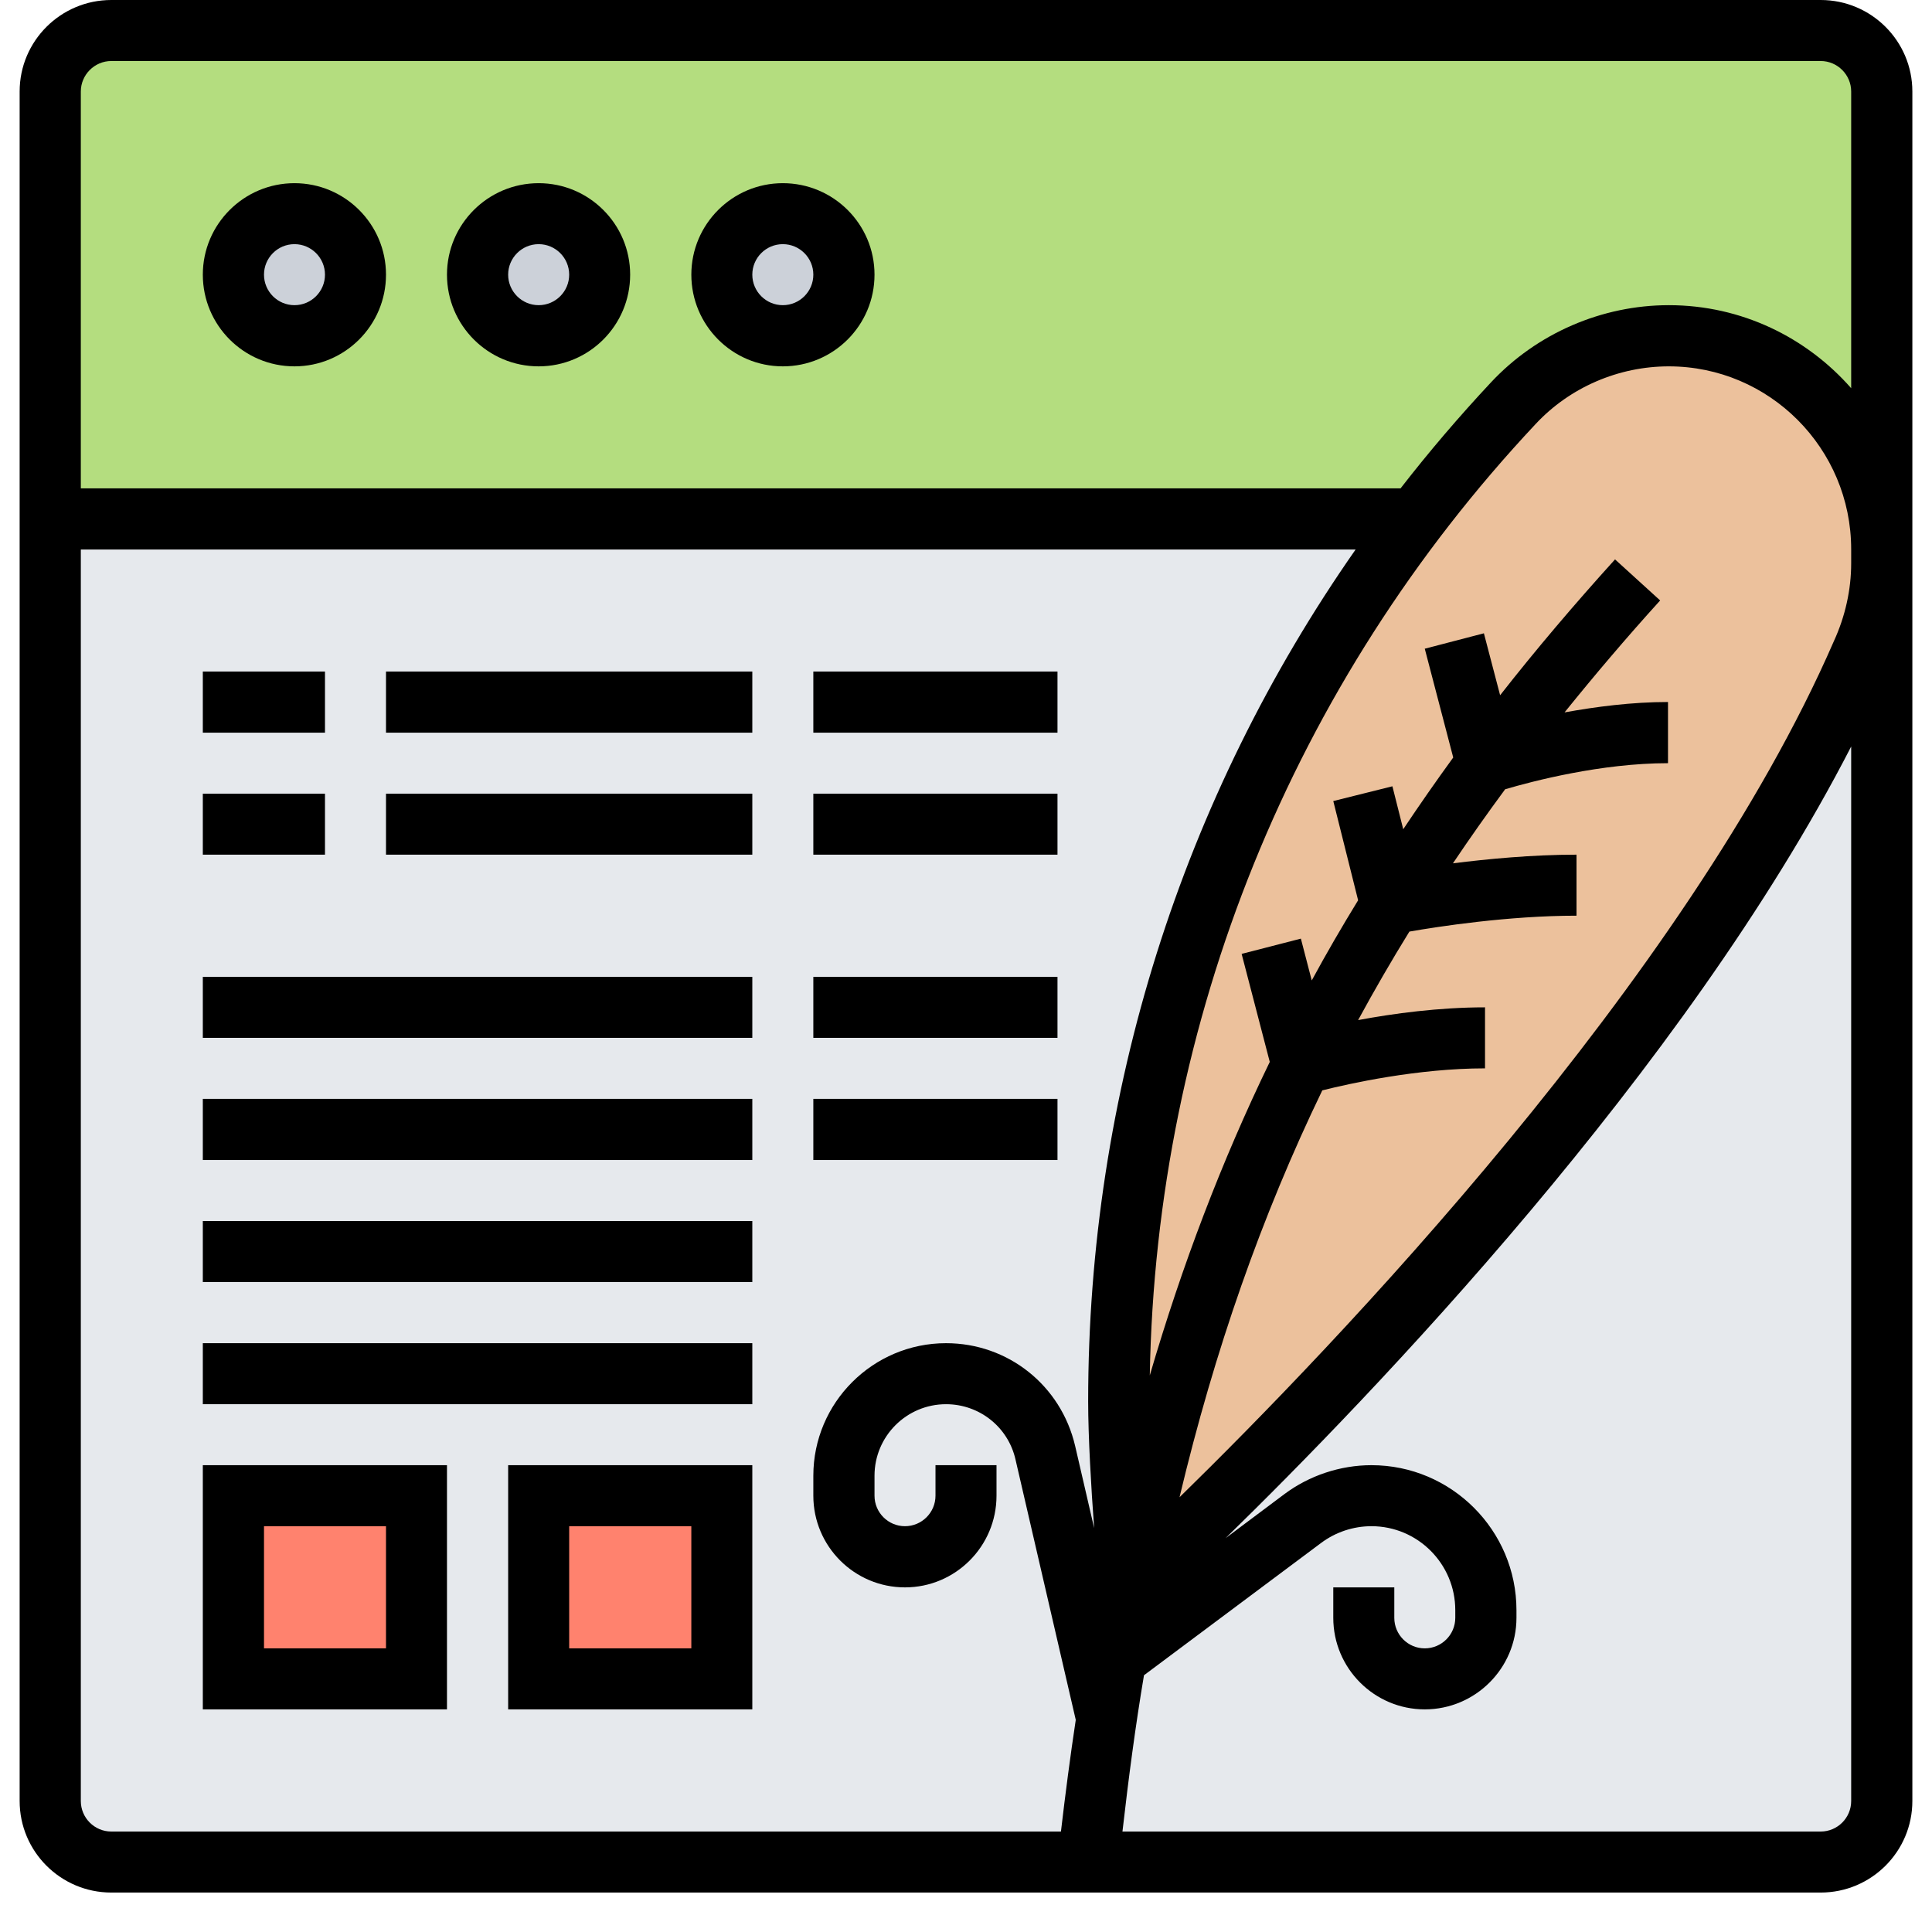 <?xml version="1.0" encoding="UTF-8"?>
<svg xmlns="http://www.w3.org/2000/svg" xmlns:xlink="http://www.w3.org/1999/xlink" width="48pt" height="48pt" viewBox="0 0 48 48" version="1.2">
<defs>
<clipPath id="clip1">
  <path d="M 0.488 0 L 47.508 0 L 47.508 47.02 L 0.488 47.02 Z M 0.488 0 "/>
</clipPath>
</defs>
<g id="surface1">
<path style=" stroke:none;fill-rule:nonzero;fill:rgb(90.199%,91.37%,92.94%);fill-opacity:1;" d="M 46.262 16.23 C 41.441 27.301 28.059 39.438 28.059 39.438 C 28.059 39.438 28.059 39.438 28.059 39.426 C 28.043 39.238 27.793 36.348 27.793 34.816 C 27.793 30.215 28.672 25.695 30.332 21.488 C 31.539 18.43 33.168 15.531 35.172 12.895 L 1.25 12.895 L 1.25 44.746 C 1.25 45.582 1.93 46.262 2.766 46.262 L 45.234 46.262 C 46.07 46.262 46.75 45.582 46.75 44.746 L 46.75 13.992 C 46.75 14.766 46.586 15.531 46.262 16.23 "/>
<path style=" stroke:none;fill-rule:nonzero;fill:rgb(100%,50.98%,43.14%);fill-opacity:1;" d="M 17.934 37.16 L 17.934 41.711 L 13.383 41.711 L 13.383 37.16 L 17.934 37.16 "/>
<path style=" stroke:none;fill-rule:nonzero;fill:rgb(100%,50.98%,43.14%);fill-opacity:1;" d="M 10.348 37.16 L 10.348 41.711 L 5.797 41.711 L 5.797 37.16 L 10.348 37.16 "/>
<path style=" stroke:none;fill-rule:nonzero;fill:rgb(92.549%,75.69%,61.179%);fill-opacity:1;" d="M 27.793 34.816 C 27.793 30.215 28.672 25.695 30.332 21.488 C 31.539 18.43 33.168 15.531 35.172 12.895 C 35.93 11.898 36.734 10.934 37.598 10.02 C 38.598 8.949 39.996 8.344 41.457 8.344 C 44.387 8.344 46.75 10.734 46.75 13.652 L 46.75 13.992 C 46.75 14.766 46.586 15.531 46.262 16.23 C 41.441 27.301 28.059 39.438 28.059 39.438 C 28.059 39.438 28.059 39.438 28.059 39.426 C 28.043 39.238 27.793 36.348 27.793 34.816 "/>
<path style=" stroke:none;fill-rule:nonzero;fill:rgb(70.589%,86.67%,49.799%);fill-opacity:1;" d="M 46.75 2.273 L 46.75 13.652 C 46.75 10.734 44.387 8.344 41.457 8.344 C 39.996 8.344 38.598 8.949 37.598 10.02 C 36.734 10.934 35.93 11.898 35.172 12.895 L 1.25 12.895 L 1.25 2.273 C 1.25 1.441 1.93 0.758 2.766 0.758 L 45.234 0.758 C 46.07 0.758 46.75 1.441 46.75 2.273 "/>
<path style=" stroke:none;fill-rule:nonzero;fill:rgb(79.999%,81.96%,85.1%);fill-opacity:1;" d="M 19.449 5.309 C 20.285 5.309 20.965 5.992 20.965 6.824 C 20.965 7.656 20.285 8.344 19.449 8.344 C 18.613 8.344 17.934 7.656 17.934 6.824 C 17.934 5.992 18.613 5.309 19.449 5.309 "/>
<path style=" stroke:none;fill-rule:nonzero;fill:rgb(79.999%,81.96%,85.1%);fill-opacity:1;" d="M 13.383 5.309 C 14.219 5.309 14.898 5.992 14.898 6.824 C 14.898 7.656 14.219 8.344 13.383 8.344 C 12.547 8.344 11.867 7.656 11.867 6.824 C 11.867 5.992 12.547 5.309 13.383 5.309 "/>
<path style=" stroke:none;fill-rule:nonzero;fill:rgb(79.999%,81.96%,85.1%);fill-opacity:1;" d="M 7.316 5.309 C 8.152 5.309 8.832 5.992 8.832 6.824 C 8.832 7.656 8.152 8.344 7.316 8.344 C 6.48 8.344 5.797 7.656 5.797 6.824 C 5.797 5.992 6.48 5.309 7.316 5.309 "/>
<path style=" stroke:none;fill-rule:nonzero;fill:rgb(0%,0%,0%);fill-opacity:1;" d="M 7.316 7.582 C 6.898 7.582 6.559 7.242 6.559 6.824 C 6.559 6.406 6.898 6.066 7.316 6.066 C 7.734 6.066 8.074 6.406 8.074 6.824 C 8.074 7.242 7.734 7.582 7.316 7.582 Z M 7.316 4.551 C 6.059 4.551 5.039 5.57 5.039 6.824 C 5.039 8.082 6.059 9.102 7.316 9.102 C 8.57 9.102 9.59 8.082 9.59 6.824 C 9.59 5.57 8.57 4.551 7.316 4.551 "/>
<path style=" stroke:none;fill-rule:nonzero;fill:rgb(0%,0%,0%);fill-opacity:1;" d="M 13.383 7.582 C 12.965 7.582 12.625 7.242 12.625 6.824 C 12.625 6.406 12.965 6.066 13.383 6.066 C 13.801 6.066 14.141 6.406 14.141 6.824 C 14.141 7.242 13.801 7.582 13.383 7.582 Z M 13.383 4.551 C 12.125 4.551 11.105 5.57 11.105 6.824 C 11.105 8.082 12.125 9.102 13.383 9.102 C 14.637 9.102 15.656 8.082 15.656 6.824 C 15.656 5.57 14.637 4.551 13.383 4.551 "/>
<path style=" stroke:none;fill-rule:nonzero;fill:rgb(0%,0%,0%);fill-opacity:1;" d="M 19.449 7.582 C 19.031 7.582 18.691 7.242 18.691 6.824 C 18.691 6.406 19.031 6.066 19.449 6.066 C 19.867 6.066 20.207 6.406 20.207 6.824 C 20.207 7.242 19.867 7.582 19.449 7.582 Z M 19.449 4.551 C 18.195 4.551 17.176 5.57 17.176 6.824 C 17.176 8.082 18.195 9.102 19.449 9.102 C 20.707 9.102 21.727 8.082 21.727 6.824 C 21.727 5.57 20.707 4.551 19.449 4.551 "/>
<g clip-path="url(#clip1)" clip-rule="nonzero">
<path style=" stroke:none;fill-rule:nonzero;fill:rgb(0%,0%,0%);fill-opacity:1;" d="M 41.461 7.582 C 39.797 7.582 38.184 8.281 37.047 9.496 C 36.254 10.344 35.5 11.227 34.797 12.133 L 2.008 12.133 L 2.008 2.273 C 2.008 1.859 2.348 1.516 2.766 1.516 L 45.234 1.516 C 45.652 1.516 45.992 1.859 45.992 2.273 L 45.992 9.645 C 44.883 8.383 43.266 7.582 41.461 7.582 Z M 45.992 13.996 C 45.992 14.652 45.844 15.316 45.562 15.93 C 41.902 24.344 33.078 33.512 29.305 37.199 C 30.176 33.547 31.34 30.219 32.852 27.09 C 33.52 26.922 35.219 26.543 36.895 26.543 L 36.895 25.027 C 35.75 25.027 34.617 25.18 33.742 25.344 C 34.145 24.602 34.57 23.867 35.016 23.145 C 35.715 23.023 37.473 22.75 39.168 22.75 L 39.168 21.234 C 38.07 21.234 36.965 21.34 36.098 21.449 C 36.512 20.832 36.945 20.219 37.395 19.609 C 38.07 19.41 39.777 18.961 41.441 18.961 L 41.441 17.441 C 40.539 17.441 39.648 17.559 38.871 17.699 C 39.621 16.77 40.406 15.844 41.246 14.918 L 40.125 13.898 C 39.113 15.016 38.16 16.137 37.27 17.273 L 36.867 15.734 L 35.398 16.117 L 36.105 18.82 C 35.676 19.41 35.262 20.004 34.863 20.602 L 34.594 19.535 L 33.125 19.902 L 33.742 22.367 C 33.34 23.023 32.953 23.688 32.59 24.359 L 32.32 23.32 L 30.848 23.699 L 31.547 26.383 C 30.352 28.848 29.367 31.434 28.566 34.172 C 28.723 25.352 32.109 16.98 38.152 10.535 C 39.004 9.621 40.215 9.102 41.461 9.102 C 43.961 9.102 45.992 11.141 45.992 13.648 Z M 45.234 45.504 L 27.887 45.504 C 28.039 44.172 28.211 42.871 28.422 41.621 L 32.82 38.336 C 33.18 38.066 33.621 37.918 34.074 37.918 C 35.223 37.918 36.156 38.855 36.156 40.004 L 36.156 40.195 C 36.156 40.613 35.816 40.953 35.398 40.953 C 34.98 40.953 34.641 40.613 34.641 40.195 L 34.641 39.438 L 33.125 39.438 L 33.125 40.195 C 33.125 41.449 34.145 42.469 35.398 42.469 C 36.652 42.469 37.676 41.449 37.676 40.195 L 37.676 40.004 C 37.676 38.02 36.059 36.402 34.074 36.402 C 33.297 36.402 32.527 36.66 31.91 37.121 L 30.449 38.215 C 34.043 34.711 41.848 26.613 45.992 18.547 L 45.992 44.746 C 45.992 45.164 45.652 45.504 45.234 45.504 Z M 2.008 44.746 L 2.008 13.652 L 33.68 13.652 C 29.363 19.828 27.035 27.176 27.035 34.816 C 27.035 35.688 27.109 36.961 27.184 37.965 L 26.711 35.922 C 26.359 34.418 25.043 33.371 23.504 33.371 C 21.688 33.371 20.207 34.848 20.207 36.664 L 20.207 37.16 C 20.207 38.418 21.227 39.438 22.484 39.438 C 23.738 39.438 24.758 38.418 24.758 37.16 L 24.758 36.402 L 23.242 36.402 L 23.242 37.16 C 23.242 37.578 22.902 37.918 22.484 37.918 C 22.066 37.918 21.727 37.578 21.727 37.16 L 21.727 36.664 C 21.727 35.684 22.523 34.887 23.504 34.887 C 24.332 34.887 25.047 35.453 25.23 36.262 L 26.727 42.73 C 26.59 43.637 26.469 44.562 26.359 45.504 L 2.766 45.504 C 2.348 45.504 2.008 45.164 2.008 44.746 Z M 45.234 0 L 2.766 0 C 1.508 0 0.488 1.02 0.488 2.273 L 0.488 44.746 C 0.488 46 1.508 47.02 2.766 47.02 L 45.234 47.02 C 46.492 47.02 47.512 46 47.512 44.746 L 47.512 2.273 C 47.512 1.02 46.492 0 45.234 0 "/>
</g>
<path style=" stroke:none;fill-rule:nonzero;fill:rgb(0%,0%,0%);fill-opacity:1;" d="M 6.559 37.918 L 9.59 37.918 L 9.59 40.953 L 6.559 40.953 Z M 5.039 42.469 L 11.105 42.469 L 11.105 36.402 L 5.039 36.402 L 5.039 42.469 "/>
<path style=" stroke:none;fill-rule:nonzero;fill:rgb(0%,0%,0%);fill-opacity:1;" d="M 14.141 37.918 L 17.176 37.918 L 17.176 40.953 L 14.141 40.953 Z M 12.625 42.469 L 18.691 42.469 L 18.691 36.402 L 12.625 36.402 L 12.625 42.469 "/>
<path style=" stroke:none;fill-rule:nonzero;fill:rgb(0%,0%,0%);fill-opacity:1;" d="M 5.039 34.887 L 18.691 34.887 L 18.691 33.371 L 5.039 33.371 L 5.039 34.887 "/>
<path style=" stroke:none;fill-rule:nonzero;fill:rgb(0%,0%,0%);fill-opacity:1;" d="M 5.039 31.852 L 18.691 31.852 L 18.691 30.336 L 5.039 30.336 L 5.039 31.852 "/>
<path style=" stroke:none;fill-rule:nonzero;fill:rgb(0%,0%,0%);fill-opacity:1;" d="M 5.039 28.82 L 18.691 28.82 L 18.691 27.301 L 5.039 27.301 L 5.039 28.82 "/>
<path style=" stroke:none;fill-rule:nonzero;fill:rgb(0%,0%,0%);fill-opacity:1;" d="M 5.039 25.785 L 18.691 25.785 L 18.691 24.27 L 5.039 24.27 L 5.039 25.785 "/>
<path style=" stroke:none;fill-rule:nonzero;fill:rgb(0%,0%,0%);fill-opacity:1;" d="M 8.074 16.684 L 5.039 16.684 L 5.039 18.203 L 8.074 18.203 L 8.074 16.684 "/>
<path style=" stroke:none;fill-rule:nonzero;fill:rgb(0%,0%,0%);fill-opacity:1;" d="M 9.59 18.203 L 18.691 18.203 L 18.691 16.684 L 9.59 16.684 L 9.59 18.203 "/>
<path style=" stroke:none;fill-rule:nonzero;fill:rgb(0%,0%,0%);fill-opacity:1;" d="M 8.074 19.719 L 5.039 19.719 L 5.039 21.234 L 8.074 21.234 L 8.074 19.719 "/>
<path style=" stroke:none;fill-rule:nonzero;fill:rgb(0%,0%,0%);fill-opacity:1;" d="M 26.273 16.684 L 20.207 16.684 L 20.207 18.203 L 26.273 18.203 L 26.273 16.684 "/>
<path style=" stroke:none;fill-rule:nonzero;fill:rgb(0%,0%,0%);fill-opacity:1;" d="M 26.273 24.27 L 20.207 24.27 L 20.207 25.785 L 26.273 25.785 L 26.273 24.27 "/>
<path style=" stroke:none;fill-rule:nonzero;fill:rgb(0%,0%,0%);fill-opacity:1;" d="M 26.273 19.719 L 20.207 19.719 L 20.207 21.234 L 26.273 21.234 L 26.273 19.719 "/>
<path style=" stroke:none;fill-rule:nonzero;fill:rgb(0%,0%,0%);fill-opacity:1;" d="M 26.273 27.301 L 20.207 27.301 L 20.207 28.82 L 26.273 28.82 L 26.273 27.301 "/>
<path style=" stroke:none;fill-rule:nonzero;fill:rgb(0%,0%,0%);fill-opacity:1;" d="M 9.59 21.234 L 18.691 21.234 L 18.691 19.719 L 9.59 19.719 L 9.59 21.234 "/>
</g>
</svg>
